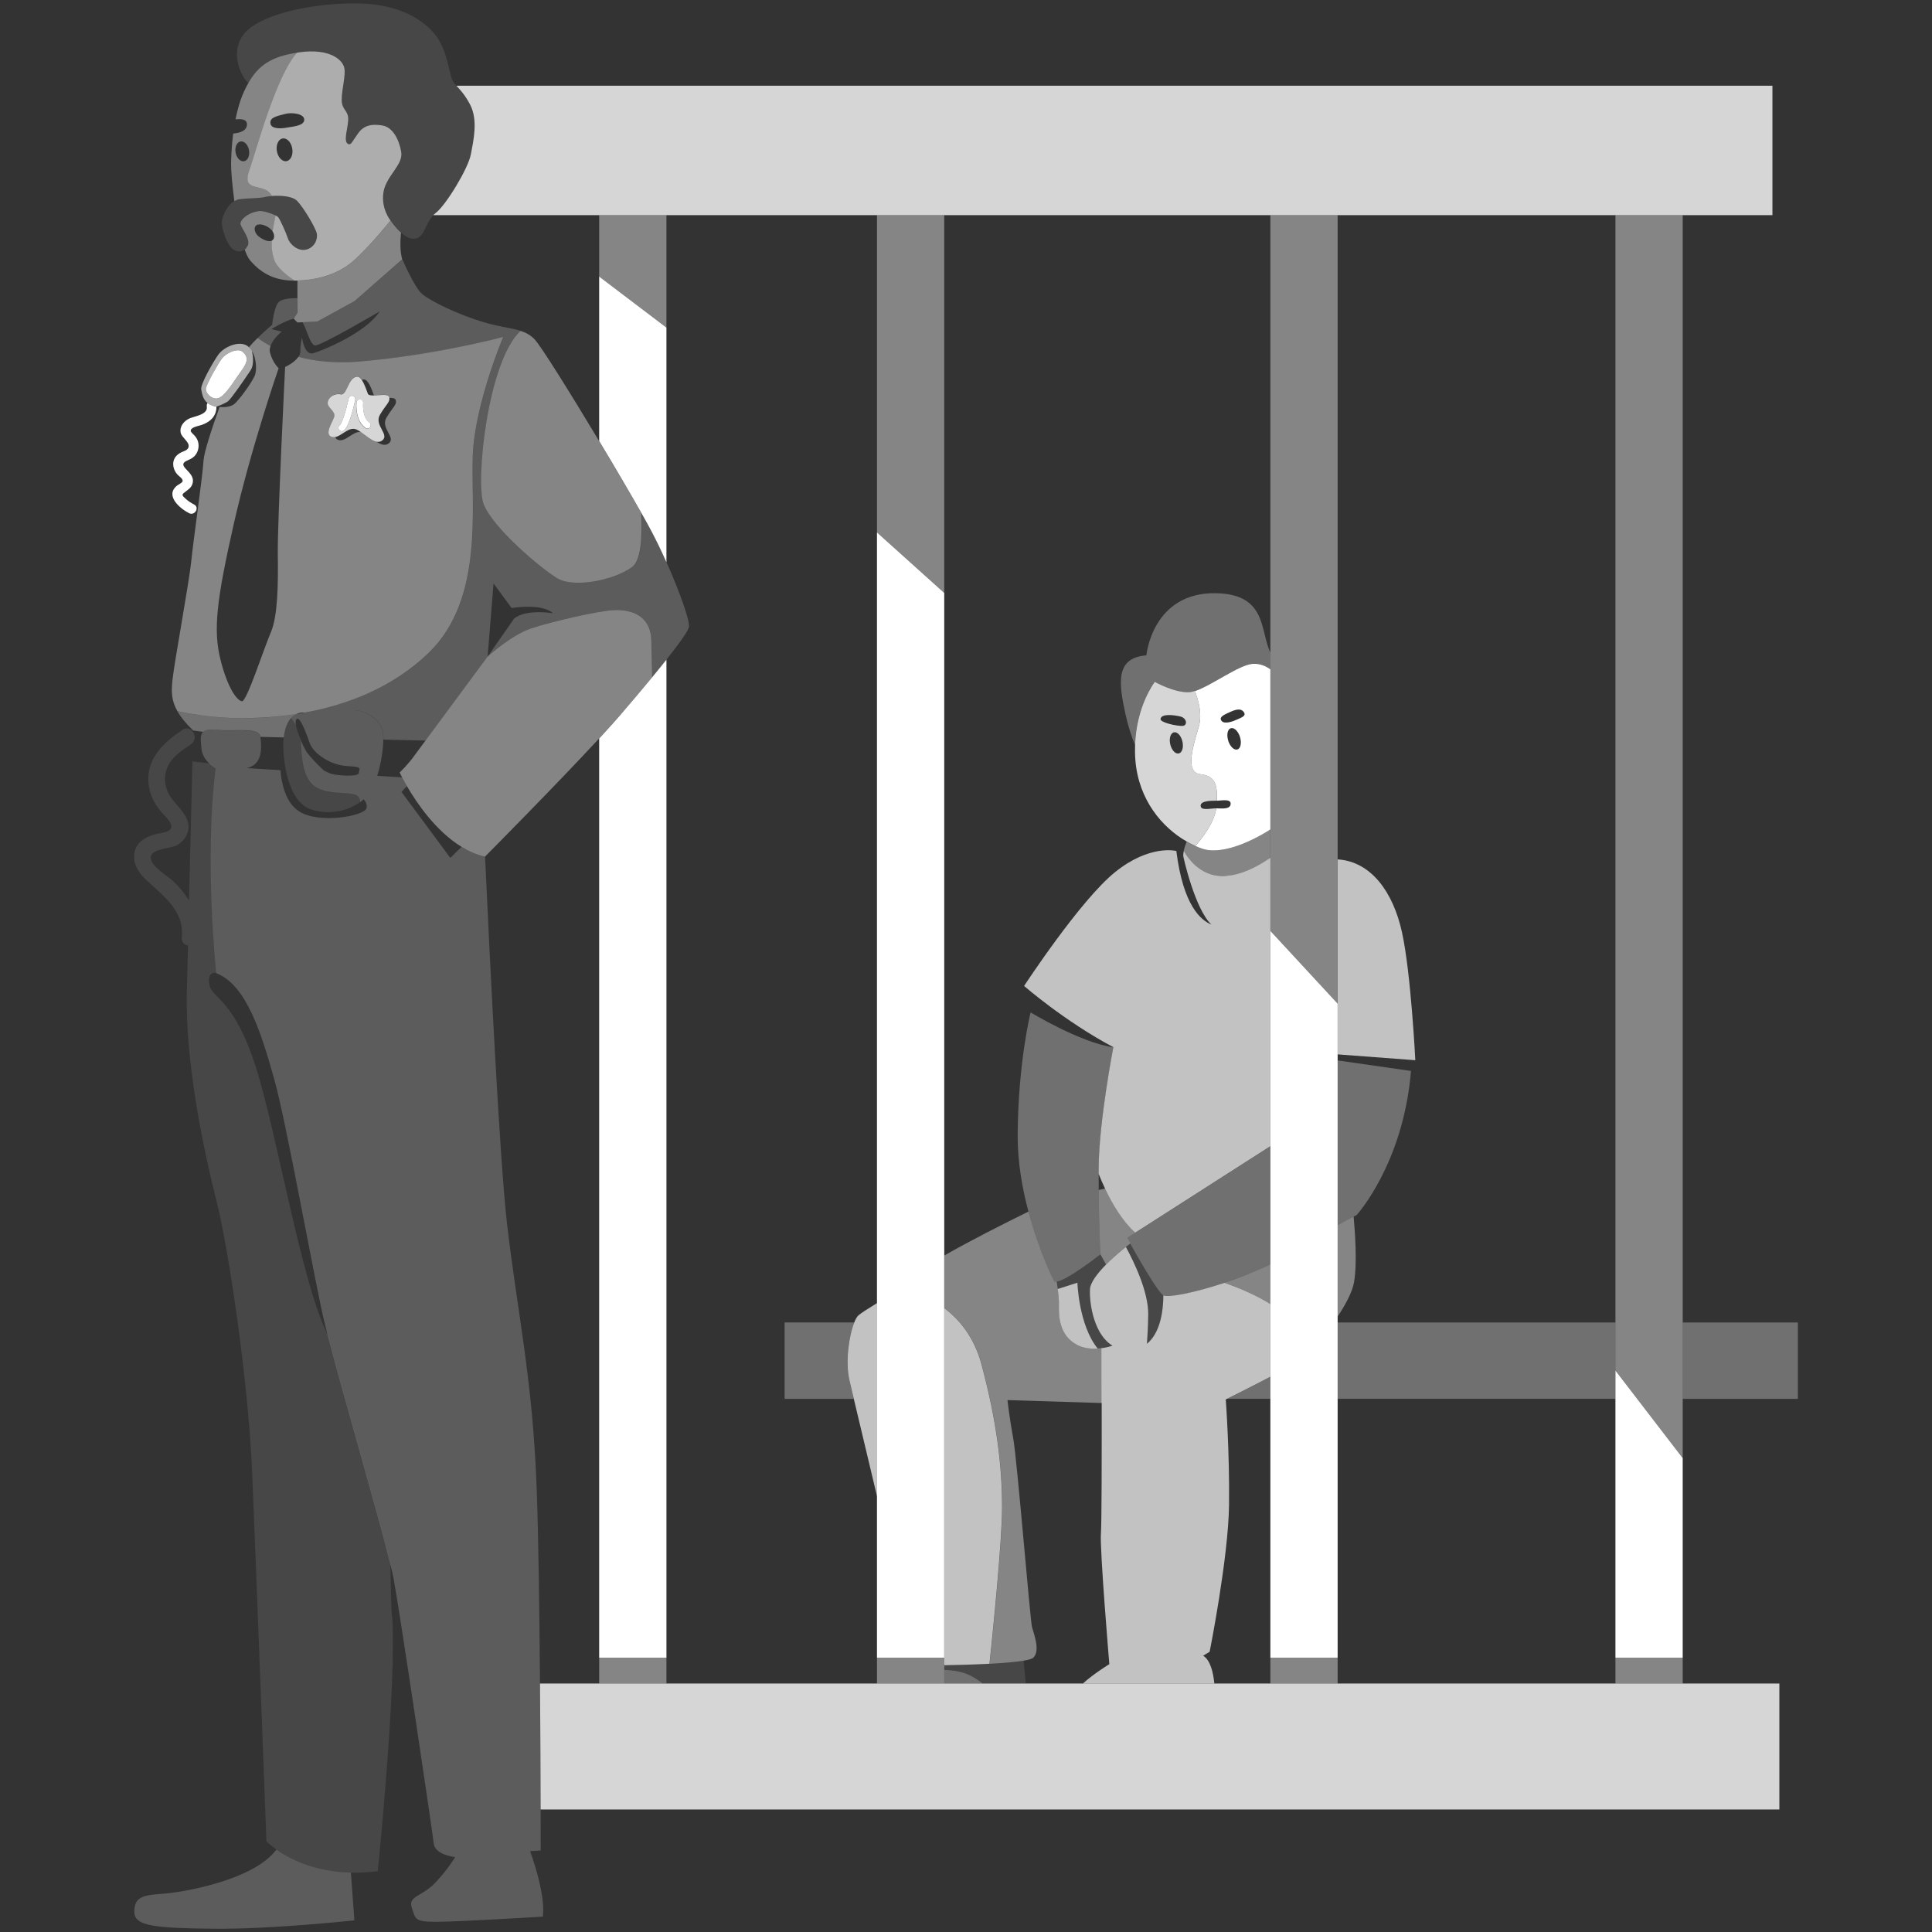 <svg viewBox="0 0 301 301" xmlns="http://www.w3.org/2000/svg"><rect x="0" y="0" width="301" height="301" fill="#333333" stroke="none"/><g fill="#fff"><path d="m 208.4 217.93 h 43.28 v -4.4 -7.49 h -43.28 z" opacity=".3"/><path d="m 133.08 206.04 h -10.84 v 11.9 h 10.77 c -.33 -1.39 -.57 -2.43 -.69 -2.92 -.65 -2.82 -.07 -6.92 .76 -8.97 z" opacity=".3"/><path d="m 262.16 206.04 h 17.94 v 11.9 h -17.94 z" opacity=".3"/><path d="m 191.2 217.93 h 6.72 v -3.42 c -2.83 1.48 -5.94 3.03 -6.72 3.42 z" opacity=".3"/><path d="m 147.11 260.15 v 2.14 h 5.98 c -.74 -.6 -1.58 -1.14 -2.52 -1.51 -1.02 -.4 -2.23 -.58 -3.46 -.63 z" opacity=".3"/><path d="m 154.15 259.21 c -2.62 .14 -5.37 .21 -7.05 .23 v .7 c 1.23 .05 2.44 .23 3.46 .63 .94 .37 1.78 .91 2.52 1.51 h 6.73 l -.34 -3.57 c -1.3 .22 -3.27 .38 -5.34 .49 z" opacity=".1"/><path d="m 172.16 185.19 l -.99 .2 c .04 5.65 .27 10.03 .27 10.03 l .89 1.6 c 1.04 -1.05 2.2 -2.04 3.1 -2.76 .25 -.2 .47 -.37 .67 -.53 -.3 -.53 -.48 -.87 -.48 -.87 l 1.26 -.8 c -1.91 -1.72 -3.47 -4.26 -4.7 -6.88 z" opacity=".4"/><path d="m 167.81 209.52 c -2.72 -1.41 -2.87 -4.39 -2.82 -6.05 .02 -.8 -.08 -1.81 -.19 -2.65 -.06 -.45 -.12 -.85 -.17 -1.14 -.15 .02 -.28 .02 -.37 -.02 0 0 -2.35 -4.59 -4.03 -10.9 -3.72 1.83 -9.21 4.6 -13.1 6.84 v 8.2 c 2.19 1.64 4.61 4.35 5.78 8.69 2.42 8.97 3.23 16.03 3.23 22.38 0 5.3 -1.47 19.71 -1.96 24.34 2.06 -.11 4.04 -.27 5.34 -.49 .76 -.13 1.29 -.28 1.47 -.46 1.11 -1.11 .1 -3.63 -.2 -4.74 s -2.32 -26.01 -2.92 -29.34 c -.61 -3.33 -.91 -6.05 -.91 -6.05 l 14.74 .46 c -.01 -3.83 -.02 -7.08 -.02 -8.57 -.2 .03 -.41 .05 -.62 .07 -1.02 .07 -2.17 -.04 -3.21 -.58 z" opacity=".4"/><path d="m 156.12 234.87 c 0 -6.35 -.81 -13.41 -3.23 -22.38 -1.17 -4.34 -3.59 -7.05 -5.78 -8.69 v 55.64 c 1.67 -.03 4.42 -.09 7.05 -.23 .49 -4.63 1.96 -19.05 1.96 -24.34 z" opacity=".7"/><path d="m 136.63 203.02 c -1.34 .84 -2.44 1.51 -2.89 1.91 -.22 .2 -.45 .59 -.65 1.11 -.83 2.05 -1.41 6.15 -.76 8.97 .11 .5 .36 1.53 .69 2.92 .84 3.55 2.25 9.49 3.62 15.21 v -30.12 z" opacity=".7"/><path d="m 208.4 205.11 c 1.26 -1.89 2.28 -3.82 2.55 -5.32 .52 -2.91 .16 -7.87 -.06 -10.25 -.49 .25 -1.35 .71 -2.49 1.34 z" opacity=".4"/><path d="m 190.77 199.86 c 2.41 .84 4.91 1.93 7.15 3.3 v -6.19 c -2.22 1.1 -4.74 2.09 -7.15 2.89 z" opacity=".4"/><path d="m 167.81 209.52 c 1.05 .54 2.19 .65 3.21 .58 -2.97 -3.67 -3.16 -10.26 -3.16 -10.26 l -3.07 .98 c .11 .84 .22 1.86 .19 2.65 -.05 1.66 .1 4.64 2.82 6.05 z" opacity=".7"/><path d="m 169.83 200.9 c .04 -1.08 1.16 -2.53 2.5 -3.88 l -.89 -1.6 s -5.11 4.03 -6.82 4.26 c .05 .29 .11 .69 .17 1.14 l 3.07 -.98 s .19 6.59 3.16 10.26 c .21 -.01 .42 -.04 .62 -.07 .69 -.1 1.28 -.26 1.7 -.39 -2.78 -1.67 -3.6 -6.28 -3.51 -8.74 z" opacity=".1"/><path d="m 197.92 214.51 v -11.35 c -2.24 -1.38 -4.74 -2.46 -7.15 -3.3 -4.65 1.54 -8.86 2.37 -9.52 1.95 -.04 3.9 -1.06 6.32 -2.56 7.55 .09 -1.19 .17 -2.71 .2 -4.52 .07 -3.55 -2.24 -8.29 -3.48 -10.57 -.89 .72 -2.06 1.71 -3.1 2.76 -1.34 1.35 -2.46 2.8 -2.5 3.88 -.09 2.47 .73 7.07 3.51 8.74 -.42 .14 -1 .3 -1.7 .39 .01 1.48 .02 4.74 .02 8.57 .01 8.15 0 18.83 -.12 20.3 -.2 2.42 1.31 20.36 1.31 20.36 s -2.51 1.54 -4.12 3.02 h 20.48 c -.16 -1.65 -.59 -3.62 -1.74 -4.34 l 1.01 -.61 s 2.92 -14.62 3.02 -22.88 c .1 -8.27 -.51 -16.43 -.51 -16.43 s .08 -.04 .2 -.1 c .78 -.39 3.89 -1.94 6.72 -3.42 z" opacity=".7"/><path d="m 176.09 193.74 c -.2 .16 -.42 .33 -.67 .53 1.24 2.27 3.55 7.01 3.48 10.57 -.04 1.82 -.12 3.34 -.2 4.52 1.49 -1.23 2.52 -3.65 2.56 -7.55 -.91 -.59 -3.97 -5.95 -5.16 -8.07 z" opacity=".1"/><path d="m 220.5 165.18 s -.67 -13.58 -2.08 -19.96 c -1.37 -6.2 -4.77 -10.99 -10.01 -11.33 v 30.38 l 12.1 .91 z" opacity=".7"/><path d="m 164.62 199.68 c 1.71 -.23 6.82 -4.26 6.82 -4.26 s -.23 -4.38 -.27 -10.03 c -.01 -.81 -.01 -1.64 0 -2.49 0 -.35 0 -.7 .01 -1.05 .07 -7.26 2.29 -18.68 2.29 -18.68 -5.18 -.74 -12.9 -5.44 -12.9 -5.44 s -1.95 7.66 -2.02 19.15 c -.02 4.17 .72 8.3 1.68 11.89 1.69 6.3 4.03 10.9 4.03 10.9 .09 .04 .22 .04 .37 .02 z" opacity=".3"/><path d="m 190.99 136.48 c -3.58 .23 -5.63 -2.3 -6.56 -3.93 -.05 .26 -.09 .52 -.09 .77 0 .18 1.83 8.33 4.39 10.72 -1.62 -.65 -4.4 -2.93 -5.46 -11.46 0 0 -4.1 -1.08 -9.54 3.29 s -14.18 17.74 -14.18 17.74 6.32 5.51 13.91 9.54 c 0 0 -2.22 11.43 -2.29 18.68 0 .35 -.01 .7 -.01 1.05 .3 .76 .64 1.53 1 2.29 1.23 2.62 2.79 5.15 4.7 6.88 l 21.06 -13.48 v -44.93 c -1.97 1.35 -4.46 2.67 -6.92 2.82 z" opacity=".7"/><path d="m 190.99 136.48 c 2.46 -.16 4.96 -1.47 6.92 -2.82 v -4.43 c -3.27 2.11 -7.78 3.95 -10.55 3.02 -.38 -.13 -.76 -.28 -1.15 -.45 -.44 -.19 -.88 -.42 -1.32 -.68 -.18 .42 -.36 .92 -.46 1.43 .94 1.63 2.98 4.16 6.56 3.93 z" opacity=".4"/><path d="m 208.4 190.88 c 1.14 -.63 2 -1.08 2.49 -1.34 .3 -.16 .47 -.24 .47 -.24 s 7.26 -7.93 8.47 -22.45 l -11.43 -1.64 v 25.66 z" opacity=".3"/><path d="m 197.92 178.59 l -21.06 13.48 -1.26 .8 s .19 .34 .48 .87 c 1.19 2.12 4.25 7.48 5.16 8.07 .66 .43 4.87 -.4 9.52 -1.95 2.41 -.8 4.93 -1.78 7.15 -2.89 v -18.39 z" opacity=".3"/><path d="m 185.25 107.85 c .26 -.01 .57 -.08 .9 -.19 2.58 -.83 6.93 -4.16 9.08 -4.25 1.07 -.05 1.93 .32 2.69 .85 v -2.61 c -1.62 -3.26 -.47 -9.07 -8.43 -9.23 -9.98 -.2 -10.89 9.68 -10.89 9.68 -4.84 .4 -4.34 4.23 -3.23 9.27 .38 1.74 .92 3.35 1.46 4.73 .19 -6.17 3.07 -9.87 3.07 -9.87 s 3.02 1.71 5.34 1.61 z" opacity=".3"/><path d="m 186.15 107.66 c .51 1.28 1.2 3.54 .61 5.57 -.87 3.02 -2.22 7.12 .27 7.39 2.22 .24 2.67 1.56 2.55 4.13 .78 -.03 2.19 -.32 2.15 .48 -.03 .84 -1.14 .74 -2.08 .71 -.05 0 -.11 0 -.17 0 -.28 2.15 -2.07 4.53 -3.26 5.86 .39 .17 .77 .33 1.15 .45 2.78 .93 7.28 -.91 10.55 -3.02 v -24.96 c -.75 -.53 -1.62 -.9 -2.69 -.85 -2.14 .09 -6.5 3.42 -9.08 4.25 z m 4.07 4.49 c -.2 -.5 .5 -.81 1.55 -1.28 s 1.71 -.44 2.05 .13 -.44 .81 -1.28 1.18 -2.03 .68 -2.32 -.03 z m 1.06 2.96 c -.2 -.93 .09 -1.68 .64 -1.68 s 1.15 .75 1.34 1.68 -.09 1.68 -.64 1.68 -1.15 -.75 -1.34 -1.68 z"/><path d="m 189.48 125.93 c -.96 .02 -2.46 .42 -2.42 -.44 .03 -.74 1.65 -.74 2.39 -.74 .04 0 .09 0 .13 -.01 .12 -2.57 -.33 -3.89 -2.55 -4.13 -2.49 -.27 -1.14 -4.37 -.27 -7.39 .59 -2.03 -.1 -4.29 -.61 -5.57 -.33 .11 -.64 .18 -.9 .19 -2.32 .1 -5.34 -1.61 -5.34 -1.61 s -2.88 3.7 -3.07 9.87 c -.02 .74 -.02 1.52 .05 2.33 .5 6.21 4.19 10.51 8.01 12.68 .44 .25 .88 .48 1.32 .68 1.2 -1.33 2.99 -3.71 3.26 -5.86 z m -5.96 -8.53 c -.55 0 -1.1 -.75 -1.24 -1.66 -.14 -.92 .19 -1.66 .74 -1.66 s 1.1 .75 1.24 1.66 c .14 .92 -.19 1.66 -.74 1.66 z m .75 -4.31 c -.77 .07 -3.55 -.5 -3.46 -1.08 .13 -.84 1.92 -.64 3.02 -.4 1.11 .24 1.21 1.41 .44 1.48 z" opacity=".8"/><path d="m 93.35 258.26 h 10.48 v 4.03 h -10.48 z" opacity=".4"/><path d="m 103.83 51.04 v -17.52 h -10.48 v 9.58 z" opacity=".4"/><path d="m 147.11 259.45 v -1.19 h -10.48 v 4.03 h 10.48 v -2.14 z" opacity=".4"/><path d="m 147.11 92.38 v -58.86 h -10.48 v 49.43 z" opacity=".4"/><path d="m 197.92 104.27 v 24.96 4.43 6.09 5.28 l 10.48 11.33 v -22.47 -100.37 h -10.48 v 68.14 z" opacity=".4"/><path d="m 197.92 258.26 h 10.48 v 4.03 h -10.48 z" opacity=".4"/><path d="m 251.68 206.04 v 7.49 l 10.48 13.64 v -9.24 -11.89 -172.52 h -10.48 z" opacity=".4"/><path d="m 251.68 258.26 h 10.48 v 4.03 h -10.48 z" opacity=".4"/><path d="m 73.35 24.08 c -.4 2.12 -3.83 7.86 -5.49 9.12 -.13 .1 -.25 .21 -.36 .32 h 208.64 v -20.16 h -205.03 c .54 .6 1.29 1.34 2.14 2.96 1.26 2.42 .5 5.65 .1 7.76 z" opacity=".8"/><path d="m 208.4 262.29 h -124.27 c .06 7.62 .09 14.76 .1 19.62 h 192.99 v -19.62 z" opacity=".8"/><path d="m 96.74 111.28 c -.9 1.05 -2.07 2.34 -3.39 3.78 v 143.2 h 10.48 v -155.49 c -.67 .85 -1.42 1.76 -2.22 2.74 -1.48 1.79 -3.14 3.76 -4.87 5.77 z"/><path d="m 93.35 68.71 c 2.49 4.14 4.91 8.27 6.57 11.2 .59 1.05 1.1 1.95 1.46 2.64 .86 1.61 1.69 3.34 2.45 5.05 v -36.56 l -10.48 -7.95 v 25.61 z"/><path d="m 147.11 203.8 v -8.2 -103.22 l -10.48 -9.43 v 120.07 30.12 25.12 h 10.48 z"/><path d="m 208.4 205.11 v -14.23 -25.66 -.95 -7.91 l -10.48 -11.33 v 33.56 18.38 6.19 11.35 3.42 40.33 h 10.48 v -40.33 -11.89 z"/><path d="m 251.68 213.53 v 4.4 40.33 h 10.48 v -31.09 z"/><path d="m 33.1 63.19 c -.32 -.1 -.56 -.24 -.76 -.4 -.1 .15 -.16 .34 -.12 .56 .19 1.25 -1.9 1.49 -2.67 1.83 -.86 .38 -1.61 1.23 -1.4 2.24 .17 .81 1.57 1.52 1.18 2.36 -.19 .4 -.71 .51 -1.08 .69 -.41 .2 -.78 .48 -1.02 .88 -.48 .84 -.22 1.86 .39 2.56 .24 .27 .99 .73 .81 1.11 -.12 .25 -.66 .48 -.88 .66 -1.87 1.55 .46 3.53 1.9 4.27 .89 .46 1.69 -.89 .79 -1.35 -.49 -.25 -.94 -.54 -1.34 -.92 -.34 -.33 -.68 -.54 -.27 -.87 .55 -.46 1.2 -.76 1.38 -1.53 .25 -1.03 -.53 -1.64 -1.13 -2.31 -.44 -.48 -.46 -.85 .14 -1.15 .43 -.22 .85 -.35 1.21 -.69 .6 -.57 .84 -1.46 .64 -2.25 -.1 -.42 -.32 -.76 -.61 -1.07 -.32 -.36 -.87 -.68 -.31 -1.08 .43 -.31 1.08 -.38 1.56 -.56 .46 -.18 .89 -.39 1.27 -.72 .65 -.55 .95 -1.28 .94 -2.09 -.21 -.04 -.42 -.09 -.64 -.16 z"/><path d="m 25.27 295.05 c -3.23 .2 -4.34 .61 -4.34 2.82 s 3.13 2.52 12.3 2.62 21.98 -1.31 21.98 -1.31 l -.54 -7.43 c -5.74 -.14 -9.62 -2.19 -11.61 -3.59 -3.54 4.79 -14.67 6.69 -17.8 6.89 z" opacity=".2"/><path d="m 46.16 111.25 c .39 -.19 .84 -.28 1.37 -.24 6.67 -1.22 13.7 -3.93 19.27 -9.31 8.67 -8.37 6.55 -22.78 6.86 -30.75 .3 -7.96 4.74 -18.45 4.74 -18.45 s -10.48 2.82 -22.38 3.83 c -3.87 .33 -7.03 -.06 -9.54 -.73 -.63 .95 -2.06 1.57 -2.06 1.57 s -1.21 24.4 -1.14 29.1 0 9.74 -1.08 12.23 -3.76 10.82 -4.5 10.75 -2.22 -1.95 -3.36 -6.52 -.61 -9.21 2.08 -21.1 6.99 -24.26 6.99 -24.26 -.94 -.87 -1.34 -2.42 c -.09 -.34 -.05 -.7 .07 -1.04 -.83 -.44 -1.5 -.88 -2.01 -1.25 -.44 .44 -.91 .93 -1.36 1.44 .18 .17 .34 .35 .47 .56 .71 1.16 .77 2.91 .5 3.72 -.34 1.04 -2.62 4.13 -3.29 4.6 -.49 .35 -1.27 .52 -2.24 .42 -1.25 3.46 -2.44 7.14 -2.5 8.35 -.1 2.12 -1.61 12.6 -1.92 15.73 s -2.62 15.63 -2.92 18.45 c -.2 1.83 -.17 3.23 .77 4.87 2.62 .56 5.86 1.04 9.42 1.08 2.78 .03 5.88 -.14 9.1 -.63 z m 6.93 -49.84 c 1.01 .2 1.14 -2.64 2.55 -2.76 .27 -.02 .52 .21 .74 .53 .09 -.03 .18 -.06 .27 -.06 .74 -.06 1.3 1.65 1.6 2.47 .92 -.03 2.19 -.27 2.37 .22 .02 .06 .03 .12 .04 .18 .48 -.01 .88 .04 .97 .3 .27 .74 -.4 1.08 -1.41 2.76 s 1.55 3.09 .34 4.03 c -.57 .44 -1.24 .17 -1.92 -.28 -.77 -.16 -1.63 -.95 -2.41 -1.49 -1.22 -.2 -2.38 1.61 -3.53 1.23 -.26 -.09 -.4 -.25 -.46 -.45 -.18 .03 -.37 .04 -.55 -.02 -1.21 -.4 .13 -2.29 .4 -3.16 s -1.08 -1.41 -1.01 -2.22 1.01 -1.48 2.02 -1.28 z" opacity=".4"/><path d="m 83.33 52.91 c -.66 -.7 -1.38 -1.09 -2.22 -1.36 -5.12 4.79 -7.04 23.55 -5.75 26.96 1.41 3.73 8.97 10.08 11.49 11.59 s 8.57 .4 11.59 -1.71 c 1.46 -1.02 1.65 -4.82 1.46 -8.49 -1.66 -2.93 -4.08 -7.05 -6.57 -11.2 -4.39 -7.32 -8.99 -14.71 -10.01 -15.79 z" opacity=".4"/><path d="m 43.88 51.67 l -1.61 -.4 s 2.14 -1.3 3.48 -1.63 l .6 -.93 -.02 -2.25 s -2.22 -.1 -2.92 .61 c -.71 .71 -1.01 3.53 -1.01 3.53 s -1.05 .86 -2.27 2.07 c .51 .37 1.18 .81 2.01 1.25 .41 -1.2 1.74 -2.25 1.74 -2.25 z" opacity=".2"/><path d="m 55.58 110.67 c 1.75 .2 3.83 1.61 4.1 3.49 .04 .29 .06 .66 .06 1.07 l 6.55 .15 9.68 -13.09 .92 -11.39 2.82 3.83 s 4.64 -.81 6.45 .81 c 0 0 -4.13 -.71 -6.05 .81 0 0 -1.74 2.52 -4.14 5.94 0 0 3.74 -3.42 6.87 -4.43 s 10.28 -2.72 12.9 -2.82 5.65 .81 5.75 4.74 c .05 1.9 .1 4.02 .13 5.72 .8 -.97 1.55 -1.89 2.22 -2.74 2.04 -2.58 3.39 -4.47 3.5 -5.1 .15 -.89 -1.39 -5.36 -3.5 -10.07 -.76 -1.71 -1.6 -3.44 -2.45 -5.05 -.37 -.69 -.87 -1.6 -1.46 -2.64 .19 3.67 0 7.47 -1.46 8.49 -3.02 2.12 -9.07 3.23 -11.59 1.71 -2.52 -1.51 -10.08 -7.86 -11.49 -11.59 -1.29 -3.41 .63 -22.17 5.75 -26.96 -1.46 -.48 -3.29 -.6 -5.85 -1.37 -4.03 -1.21 -8.37 -3.33 -9.58 -4.43 s -3.02 -5.34 -3.02 -5.34 l -7.41 6.5 -5.8 3.18 -2.35 .11 c .68 1.17 1.21 3.56 1.95 3.62 .94 .07 10.08 -5.31 10.08 -5.31 -2.15 3.36 -8.94 6.12 -10.35 6.52 s -1.75 -2.42 -1.75 -2.42 -.27 .74 -.27 2.15 c 0 .31 -.12 .59 -.3 .85 2.51 .67 5.67 1.06 9.54 .73 11.9 -1.01 22.38 -3.83 22.38 -3.83 s -4.43 10.48 -4.74 18.45 c -.3 7.96 1.82 22.38 -6.86 30.75 -5.58 5.38 -12.61 8.08 -19.27 9.31 h .05 c .67 .07 6.25 -.54 8 -.34 z" opacity=".2"/><path d="m 33.73 113.7 c 2.81 .3 6.63 -.5 6.85 1.1 l 3.63 .09 c .14 -1.22 .49 -2.33 1.15 -3.05 .23 -.25 .49 -.44 .79 -.58 -3.22 .5 -6.32 .67 -9.1 .63 -3.56 -.04 -6.8 -.52 -9.42 -1.08 .51 .89 1.29 1.86 2.46 3 l 1.55 .21 c .34 -.31 .96 -.43 2.08 -.31 z" opacity=".3"/><path d="m 44.14 116.28 c 0 .22 .01 .45 .02 .7 .04 .89 .16 1.95 .38 3.03 .54 2.64 1.69 5.4 3.98 6.12 2.82 .89 5.71 .21 7.63 -1.2 -.01 -.3 -.05 -.56 -.17 -.75 -.67 -1.14 -4.17 -.2 -6.59 -1.55 -.93 -.52 -1.49 -1.41 -1.83 -2.44 -.32 -.93 -.45 -1.95 -.53 -2.92 -.01 -.17 -.03 -.33 -.04 -.49 -.03 -.51 -.05 -1 -.08 -1.42 -.06 -.14 -.12 -.28 -.18 -.43 -.28 -.69 -.54 -1.41 -.63 -1.98 -.24 -.41 -.5 -.79 -.74 -1.13 -.65 .72 -1 1.83 -1.15 3.05 -.02 .21 -.06 .42 -.07 .64 s -.02 .49 -.01 .77 z" opacity=".1"/><path d="m 82.63 288.4 l 1.61 -.1 s 0 -2.45 -.01 -6.39 c -.01 -4.86 -.04 -12 -.1 -19.62 -.08 -10.67 -.23 -22.29 -.5 -29.94 -.61 -17.54 -3.02 -27.72 -4.64 -41.73 -1.14 -9.93 -2.64 -40.31 -3.42 -57.17 l -.01 .01 c -1.29 -.29 -2.51 -.83 -3.65 -1.52 l -1.75 1.72 -7.61 -10.28 .84 -.9 c -.31 -.54 -.57 -1.01 -.76 -1.37 l -1.8 -.11 -2.06 -.13 c .2 -.62 .37 -1.26 .5 -1.91 .05 -.25 .1 -.49 .14 -.73 .19 -1.09 .3 -2.14 .31 -2.99 0 -.41 -.01 -.78 -.06 -1.07 -.27 -1.88 -2.35 -3.29 -4.1 -3.49 s -7.33 .4 -8 .34 c -.02 0 -.04 0 -.05 0 -.46 .08 -.92 .17 -1.37 .24 -.3 .14 -.56 .33 -.79 .58 .25 .33 .51 .72 .74 1.13 -.07 -.43 -.04 -.77 .13 -.94 .41 -.41 1.16 1.34 1.75 2.95 .09 .26 .18 .51 .27 .75 .18 .51 .53 1.01 1 1.47 .11 .12 .24 .23 .37 .33 1.15 .98 2.81 1.74 4.48 1.82 2.62 .14 1.81 .4 1.81 1.08 0 .12 -.12 .2 -.31 .27 -.92 .31 -3.64 .07 -4.32 -.26 h -.01 l -.81 -.4 s -1.72 -1.62 -2.5 -2.64 c -.11 -.14 -.2 -.27 -.26 -.38 -.01 -.02 -.03 -.06 -.05 -.08 -.19 -.34 -.47 -.9 -.75 -1.54 .02 .42 .05 .91 .08 1.42 .01 .16 .03 .33 .04 .49 .08 .96 .21 1.99 .53 2.92 .35 1.03 .9 1.92 1.83 2.44 2.42 1.34 5.91 .4 6.59 1.55 .11 .19 .16 .45 .17 .75 .19 -.14 .37 -.29 .55 -.45 .33 .44 .55 .92 .43 1.37 -.34 1.28 -7.39 2.49 -10.48 .54 -2.31 -1.46 -2.82 -4.83 -2.93 -6.44 l -5.24 -.32 c 1.72 -.41 2.17 -1.77 2.21 -3.1 .01 -.3 .01 -.59 -.01 -.88 -.02 -.31 -.05 -.6 -.09 -.86 0 -.01 0 -.01 0 -.01 -.22 -1.59 -4.04 -.79 -6.85 -1.1 -1.11 -.12 -1.74 0 -2.08 .31 -.02 .02 -.04 .04 -.06 .06 -.12 .13 -.19 .29 -.24 .47 -.13 .51 -.03 1.22 .05 2.09 .11 1.06 .71 1.83 1.26 2.33 .5 .46 .96 .69 .96 .69 -1.81 14.52 .1 31.96 .1 31.96 4.74 1.82 7.06 9.58 8.97 16.33 1.92 6.76 6.05 30.14 7.76 37.6 .15 .65 .35 1.47 .59 2.4 2.21 8.61 7.86 27.9 9.76 35.64 .25 1 .43 1.81 .54 2.38 1.01 5.44 6.05 39.42 6.25 41.23 s 3.33 2.12 3.33 2.12 -1.11 1.92 -3.13 4.03 c -2.02 2.12 -4.23 2.02 -3.63 3.83 .61 1.81 .4 2.22 3.83 2.22 3.36 0 16.1 -.77 16.61 -.81 .01 -.1 .02 -.19 .02 -.3 .3 -3.73 -2.02 -9.88 -2.02 -9.88 z" opacity=".2"/><path d="m 52.08 64.91 c -.27 .87 -1.61 2.76 -.4 3.16 .18 .06 .37 .05 .55 .02 1.03 -.19 2.06 -1.57 3.15 -1.23 .27 .08 .55 .25 .85 .46 .79 .54 1.64 1.33 2.41 1.49 .32 .07 .63 .03 .91 -.19 1.21 -.94 -1.34 -2.35 -.34 -4.03 .92 -1.54 1.56 -1.95 1.45 -2.58 -.01 -.06 -.02 -.11 -.04 -.18 -.18 -.49 -1.45 -.25 -2.37 -.22 -.46 .01 -.84 -.03 -.93 -.25 -.18 -.45 -.51 -1.51 -.95 -2.15 -.22 -.33 -.47 -.56 -.74 -.53 -1.41 .12 -1.55 2.96 -2.55 2.76 -1.01 -.2 -1.95 .47 -2.02 1.28 s 1.28 1.34 1.01 2.22 z m 3.45 -2.2 c .03 -.29 .29 -.5 .57 -.47 .29 .03 .5 .28 .47 .57 -.06 .62 .01 2.37 .95 3.02 .24 .16 .3 .49 .13 .73 -.1 .15 -.26 .23 -.43 .23 -.1 0 -.21 -.03 -.3 -.09 -1.64 -1.14 -1.41 -3.86 -1.4 -3.97 z m -2.62 3.55 c .42 -.36 1.06 -2.45 1.41 -4.18 .06 -.28 .34 -.46 .62 -.41 .28 .06 .46 .33 .41 .62 -.14 .66 -.86 3.97 -1.75 4.76 -.1 .09 -.22 .13 -.34 .13 -.14 0 -.29 -.06 -.39 -.18 -.19 -.22 -.17 -.55 .05 -.74 z" opacity=".8"/><path d="m 53.26 67.18 c .12 0 .24 -.04 .34 -.13 .89 -.78 1.61 -4.1 1.75 -4.76 .06 -.28 -.12 -.56 -.41 -.62 -.28 -.06 -.56 .12 -.62 .41 -.36 1.73 -1 3.82 -1.41 4.18 -.22 .19 -.24 .52 -.05 .74 .1 .12 .25 .18 .39 .18 z"/><path d="m 56.93 66.68 c .09 .06 .19 .09 .3 .09 .17 0 .33 -.08 .43 -.23 .16 -.24 .11 -.56 -.13 -.73 -.95 -.65 -1.01 -2.4 -.95 -3.02 .03 -.29 -.19 -.54 -.47 -.57 s -.54 .18 -.57 .47 c -.01 .12 -.25 2.84 1.4 3.97 z"/><path d="m 96.74 111.28 c 1.73 -2.02 3.4 -3.98 4.87 -5.77 -.04 -1.7 -.09 -3.82 -.13 -5.72 -.1 -3.93 -3.13 -4.84 -5.75 -4.74 s -9.78 1.81 -12.9 2.82 -6.87 4.43 -6.87 4.43 l -9.68 13.09 -2.15 2.91 c -.77 .93 -1.42 1.65 -1.87 2.05 0 0 .13 .28 .38 .76 .19 .36 .44 .83 .76 1.37 1.52 2.62 4.51 7.02 8.52 9.46 1.14 .69 2.35 1.23 3.64 1.52 l .01 -.01 c .21 -.21 11.01 -11.09 17.76 -18.39 1.32 -1.43 2.49 -2.73 3.39 -3.78 z" opacity=".4"/><path d="m 61.05 251.7 c -.1 -1.23 -.17 -4.08 -.23 -8.13 -1.9 -7.74 -7.55 -27.04 -9.76 -35.64 -4.05 -7.85 -7.89 -31.27 -11.18 -41.62 -3.43 -10.79 -6.86 -10.69 -7.26 -12.9 -.4 -2.22 1.11 -1.82 1.11 -1.82 s -1.92 -17.44 -.1 -31.96 c 0 0 -.46 -.24 -.96 -.69 l -2.69 -.32 c -.13 5.19 -.34 13.76 -.53 21.67 -.68 -1.1 -1.53 -2.11 -2.46 -3 -.93 -.88 -3.45 -2.26 -3.5 -3.67 s 3.15 -1.41 4.07 -1.93 c 1.22 -.69 2.05 -2.01 1.75 -3.44 -.35 -1.65 -1.8 -2.72 -2.71 -4.05 -.95 -1.38 -1.17 -3.14 -.51 -4.68 .69 -1.61 2.25 -2.62 3.65 -3.55 .13 -.08 .22 -.18 .31 -.29 .39 -.49 .34 -1.13 .04 -1.6 -.34 -.53 -.99 -.82 -1.66 -.37 -2.88 1.94 -5.52 4.3 -5.31 8.09 .1 1.77 .83 3.27 1.94 4.63 .48 .59 1.6 1.5 1.64 2.29 .05 .96 -1.57 1.03 -2.28 1.2 -1.46 .34 -2.98 1.07 -3.41 2.64 -.45 1.64 .4 3.22 1.56 4.33 2.72 2.62 6.19 4.88 5.76 9.18 -.07 .74 .4 1.15 .96 1.23 -.07 2.73 -.13 5.19 -.18 7.12 -.3 11.39 2.82 25.61 4.64 32.76 1.81 7.16 4.94 27.82 5.54 42.34 .61 14.52 2.22 57.36 2.22 57.36 s .53 .55 1.57 1.28 c 1.99 1.4 5.86 3.45 11.61 3.59 1.3 .03 2.68 -.03 4.17 -.23 0 0 3.02 -29.54 2.22 -39.82 z" opacity=".1"/><path d="m 33.73 63.35 c .74 -.26 1.51 -.61 1.79 -.83 .54 -.44 2.59 -3.43 3.53 -4.84 .51 -.77 .41 -2.03 .2 -3.02 -.13 -.21 -.29 -.4 -.47 -.56 -.1 -.09 -.19 -.18 -.3 -.25 -1.36 -.82 -3.63 .24 -4.47 1.41 -.84 1.18 -2.82 4.67 -2.66 5.41 .13 .58 .21 1.52 .99 2.12 .2 .16 .45 .3 .76 .4 .22 .07 .43 .12 .64 .16 z m -1.64 -2.88 c .17 -.74 1.82 -3.7 2.45 -4.57 .64 -.87 2.43 -1.75 3.23 -1.11 1.41 1.14 .3 2.29 -.74 3.8 s -2.12 3.19 -3.06 3.46 -2.05 -.84 -1.88 -1.58 z" opacity=".6"/><path d="m 33.97 62.05 c .94 -.27 2.02 -1.95 3.06 -3.46 s 2.15 -2.66 .74 -3.8 c -.79 -.64 -2.59 .24 -3.23 1.11 s -2.29 3.83 -2.45 4.57 c -.17 .74 .94 1.85 1.88 1.58 z"/><path d="m 45.75 49.64 l .58 .6 .77 -.04 2.35 -.11 5.8 -3.18 7.41 -6.5 c -.36 -1.31 -.31 -2.91 -.18 -4.16 -.94 -.82 -1.63 -1.89 -1.63 -1.89 s -2.57 3.28 -5.39 5.95 c -2.73 2.58 -6.25 3.32 -9.12 3.41 v 2.74 l .02 2.25 -.6 .93 z" opacity=".4"/><path d="m 46.31 8.21 c .13 -.02 .25 -.04 .38 -.06 4.84 -.66 6.7 1.26 6.96 2.42 .25 1.16 -.4 3.33 -.4 4.99 s 1.11 1.61 1.01 3.18 c -.1 1.56 -.8 3.41 .05 3.73 .4 .15 .61 -.45 1.51 -1.71 .91 -1.26 2.12 -1.46 3.73 -1.21 s 2.62 2.12 2.97 4.13 c .35 2.02 -2.37 3.73 -2.77 6.3 s 1.11 4.39 1.11 4.39 .69 1.07 1.63 1.89 c .6 .53 1.31 .96 2 .94 1.63 -.05 1.71 -2.32 3.02 -3.66 .11 -.11 .23 -.22 .36 -.32 1.66 -1.26 5.09 -7.01 5.49 -9.12 .4 -2.12 1.16 -5.34 -.1 -7.76 -.85 -1.62 -1.59 -2.36 -2.14 -2.96 -.27 -.29 -.49 -.56 -.64 -.87 -.45 -.96 -.76 -4.23 -2.27 -6.55 s -5.29 -5.09 -11.39 -5.39 -14.32 1.06 -17.84 3.78 c -3.22 2.48 -2.16 6.59 -.3 8.64 1.6 -2.82 3.64 -4.14 7.64 -4.75 z" opacity=".1"/><path d="m 41.3 30.68 c .28 -.06 .67 -.11 1.1 -.14 -.25 -.42 -.59 -.76 -1.05 -.97 -1.61 -.71 -3.48 -.2 -2.47 -3.02 .99 -2.76 4.09 -14.66 7.44 -18.34 -4 .6 -6.04 1.93 -7.64 4.75 -.23 .4 -.44 .83 -.66 1.29 -.61 1.33 -1.03 2.85 -1.33 4.35 .75 -.09 1.72 -.07 1.78 .67 .09 1.08 -1.09 1.46 -2.14 1.53 -.25 1.97 -.31 3.72 -.33 4.69 -.02 .84 .16 3.2 .51 5.84 .25 -.14 .51 -.25 .8 -.29 1.46 -.2 2.82 -.1 3.98 -.35 z m -4.62 -7.1 c -.08 -.86 .33 -1.55 .92 -1.55 s 1.14 .7 1.22 1.55 c .08 .86 -.33 1.55 -.92 1.55 s -1.14 -.7 -1.22 -1.55 z" opacity=".4"/><path d="m 42.71 40.41 c -.32 -.95 -.39 -1.95 -.36 -2.91 -.53 .26 -1.5 -.22 -2.06 -.67 -.76 -.61 -.91 -1.81 .1 -1.87 .62 -.04 1.64 .41 2.09 1.1 .09 -.65 .21 -1.27 .33 -1.81 .05 -.22 .08 -.45 .11 -.69 -.68 -.33 -1.98 -.75 -2.58 -.67 -1.8 .24 -3.02 1.46 -2.87 2.07 s 1.61 2.37 1.11 3.33 c -.14 .26 -.29 .46 -.46 .6 .27 .75 .56 1.35 .87 1.71 1.89 2.19 4.07 3.14 6.93 3.12 -1.21 -.81 -2.78 -2.07 -3.2 -3.32 z" opacity=".4"/><path d="m 60.85 34.36 s -1.51 -1.81 -1.11 -4.39 c .4 -2.57 3.13 -4.29 2.77 -6.3 -.35 -2.02 -1.36 -3.88 -2.97 -4.13 s -2.82 -.05 -3.73 1.21 -1.11 1.87 -1.51 1.71 c -.86 -.32 -.15 -2.17 -.05 -3.73 s -1.01 -1.51 -1.01 -3.18 .66 -3.83 .4 -4.99 c -.25 -1.16 -2.12 -3.07 -6.96 -2.42 -.13 .02 -.25 .04 -.38 .06 -3.34 3.68 -6.45 15.58 -7.44 18.34 -1.01 2.82 .86 2.32 2.47 3.02 .46 .2 .8 .55 1.05 .97 1.35 -.09 3.16 .02 3.89 .75 .96 .96 2.87 4.13 3.08 5.09 .2 .96 -.4 2.22 -1.66 2.52 s -2.52 -.81 -2.82 -1.71 c -.3 -.91 -1.26 -3.08 -1.56 -3.38 -.07 -.07 -.21 -.15 -.4 -.24 -.03 .24 -.06 .47 -.11 .69 -.11 .54 -.24 1.15 -.33 1.81 .17 .26 .27 .55 .23 .87 -.04 .3 -.17 .48 -.36 .56 -.04 .97 .04 1.96 .36 2.91 .42 1.26 1.99 2.51 3.2 3.32 .04 0 .08 .01 .13 0 .1 0 .2 -.01 .3 -.01 2.87 -.09 6.4 -.83 9.12 -3.41 2.82 -2.67 5.39 -5.95 5.39 -5.95 z m -16.35 -9.24 c -.68 0 -1.3 -.8 -1.39 -1.78 s .38 -1.78 1.06 -1.78 1.3 .8 1.39 1.78 -.38 1.78 -1.06 1.78 z m .22 -5.24 c -1.11 .2 -2.49 .2 -2.59 -.67 s .8 -1.08 2.38 -1.48 c .94 -.24 2.89 -.03 2.89 .91 s -1.58 1.04 -2.69 1.24 z" opacity=".6"/><path d="m 37.46 34.97 c -.15 -.61 1.07 -1.83 2.87 -2.07 .6 -.08 1.9 .34 2.58 .67 .18 .09 .33 .17 .4 .24 .3 .3 1.26 2.47 1.56 3.38 s 1.56 2.02 2.82 1.71 c 1.26 -.3 1.87 -1.56 1.66 -2.52 -.2 -.96 -2.12 -4.13 -3.08 -5.09 -.73 -.72 -2.54 -.84 -3.89 -.75 -.43 .03 -.82 .08 -1.1 .14 -1.16 .25 -2.52 .15 -3.98 .35 -.29 .04 -.55 .15 -.8 .29 -.98 .57 -1.59 1.81 -1.87 2.78 -.35 1.21 .81 4.28 1.76 4.79 .69 .37 1.25 .38 1.7 0 .17 -.14 .33 -.34 .46 -.6 .5 -.96 -.96 -2.72 -1.11 -3.33 z" opacity=".1"/></g></svg>